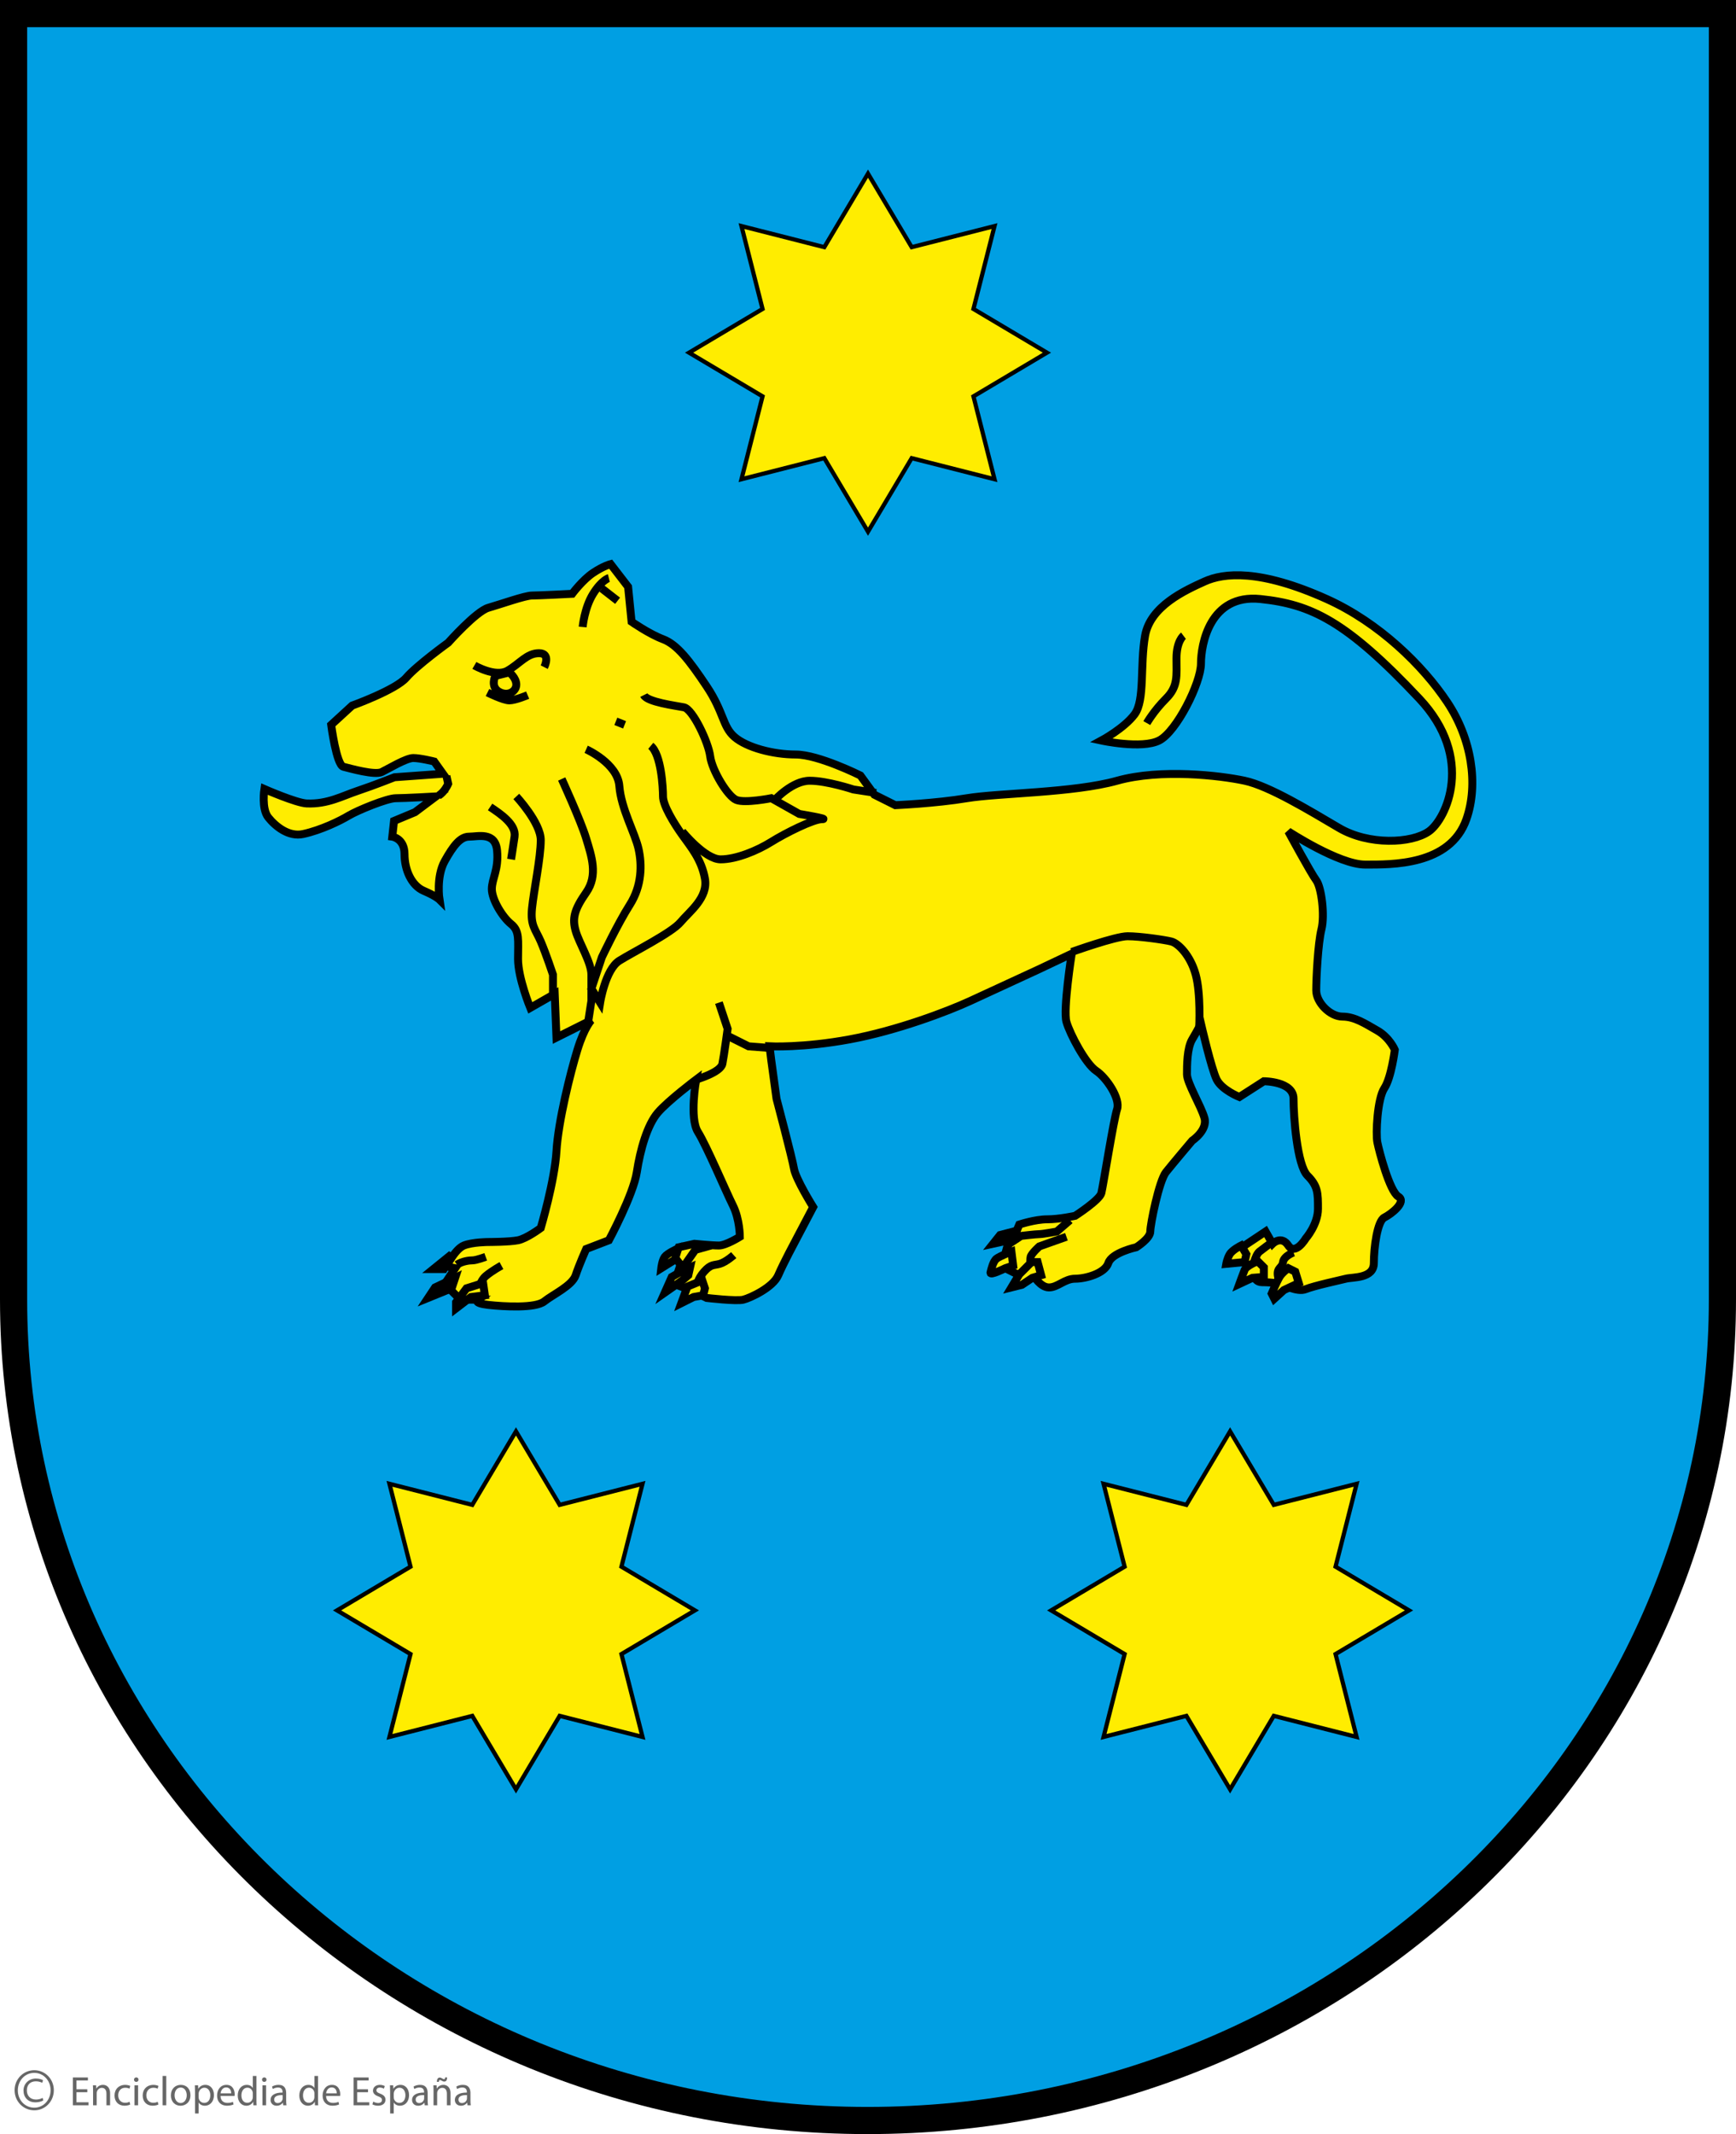 <?xml version="1.0" encoding="utf-8"?>
<!-- Generator: Adobe Illustrator 16.0.0, SVG Export Plug-In . SVG Version: 6.00 Build 0)  -->
<!DOCTYPE svg PUBLIC "-//W3C//DTD SVG 1.0//EN" "http://www.w3.org/TR/2001/REC-SVG-20010904/DTD/svg10.dtd">
<svg version="1.0" id="Capa_1" xmlns="http://www.w3.org/2000/svg" xmlns:xlink="http://www.w3.org/1999/xlink" x="0px" y="0px"
	 width="172.6px" height="212.1px" viewBox="0 0 172.6 212.1" enable-background="new 0 0 172.6 212.1" xml:space="preserve">
<g>
	<path fill="#009FE3" d="M1.35,129.15V1.35h169.9v127.8c0,45-38.1,81.6-85,81.6C39.45,210.75,1.35,174.15,1.35,129.15L1.35,129.15z"
		/>
	<path fill="none" stroke="#000000" stroke-width="2.7" stroke-miterlimit="3.864" d="M1.35,129.15V1.35h169.9v127.8
		c0,45-38.1,81.6-85,81.6C39.45,210.75,1.35,174.15,1.35,129.15L1.35,129.15z"/>
	<polygon fill="#FFED00" points="98.879,47.629 90.645,45.535 86.3,52.84 81.957,45.535 73.721,47.629 75.815,39.393 68.51,35.05 
		75.815,30.707 73.721,22.47 81.957,24.564 86.3,17.26 90.645,24.564 98.879,22.47 96.785,30.707 104.09,35.05 96.785,39.393 
		98.879,47.629 	"/>
	<polygon fill="none" stroke="#000000" stroke-width="0.419" stroke-miterlimit="3.864" points="98.879,47.629 90.645,45.535 
		86.3,52.84 81.957,45.535 73.721,47.629 75.815,39.393 68.51,35.05 75.815,30.707 73.721,22.47 81.957,24.564 86.3,17.26 
		90.645,24.564 98.879,22.47 96.785,30.707 104.09,35.05 96.785,39.393 98.879,47.629 	"/>
	<polygon fill="#FFED00" points="63.88,172.629 55.644,170.535 51.3,177.84 46.957,170.535 38.721,172.629 40.815,164.393 
		33.51,160.051 40.815,155.707 38.721,147.471 46.957,149.564 51.3,142.26 55.644,149.564 63.88,147.471 61.786,155.707 
		69.09,160.051 61.786,164.393 63.88,172.629 	"/>
	<polygon fill="none" stroke="#000000" stroke-width="0.419" stroke-miterlimit="3.864" points="63.88,172.629 55.644,170.535 
		51.3,177.84 46.957,170.535 38.721,172.629 40.815,164.393 33.51,160.051 40.815,155.707 38.721,147.471 46.957,149.564 
		51.3,142.26 55.644,149.564 63.88,147.471 61.786,155.707 69.09,160.051 61.786,164.393 63.88,172.629 	"/>
	<polygon fill="#FFED00" points="134.879,172.629 126.645,170.535 122.301,177.84 117.957,170.535 109.721,172.629 111.814,164.393 
		104.51,160.051 111.814,155.707 109.721,147.471 117.957,149.564 122.301,142.26 126.645,149.564 134.879,147.471 132.785,155.707 
		140.09,160.051 132.785,164.393 134.879,172.629 	"/>
	<polygon fill="none" stroke="#000000" stroke-width="0.419" stroke-miterlimit="3.864" points="134.879,172.629 126.645,170.535 
		122.301,177.84 117.957,170.535 109.721,172.629 111.814,164.393 104.51,160.051 111.814,155.707 109.721,147.471 117.957,149.564 
		122.301,142.26 126.645,149.564 134.879,147.471 132.785,155.707 140.09,160.051 132.785,164.393 134.879,172.629 	"/>
	<path fill-rule="evenodd" clip-rule="evenodd" fill="#FFED00" d="M60.709,56.063c0,0-0.695,0.174-1.737,0.868
		c-1.042,0.694-2.083,2.084-2.083,2.084s-3.299,0.173-3.994,0.173c-0.694,0-3.125,0.869-4.341,1.216
		c-1.215,0.347-3.994,3.473-3.994,3.473s-3.125,2.257-4.167,3.473s-5.383,2.778-5.383,2.778l-2.083,1.91
		c0,0,0.521,3.994,1.215,4.168c0.695,0.173,3.126,0.868,3.82,0.521c0.695-0.347,2.431-1.389,3.126-1.389
		c0.694,0,2.083,0.347,2.083,0.347l0.868,1.215l-4.819,0.348c0,0-2.083,0.825-3.646,1.346s-2.995,1.346-5.08,1.259
		c-1.041-0.044-4.21-1.433-4.21-1.433s-0.304,1.953,0.39,2.822c0.695,0.868,2.015,1.97,3.473,1.649
		c1.78-0.391,3.647-1.302,4.515-1.823s3.82-1.736,4.688-1.736c0.869,0,3.994-0.174,3.994-0.174l-2.084,1.563l-2.083,0.869
		l-0.174,1.563c0,0,1.216,0.173,1.216,1.736c0,1.563,0.694,3.125,1.91,3.647c1.215,0.521,1.563,0.868,1.563,0.868
		s-0.347-2.258,0.521-3.82c0.868-1.563,1.563-2.431,2.431-2.431c0.869,0,2.605-0.521,2.778,1.389c0.174,1.91-0.521,2.778-0.521,3.82
		c0,1.042,1.042,2.778,1.91,3.473s0.694,1.563,0.694,3.473s1.216,4.862,1.216,4.862l2.431-1.39l0.174,4.341l3.473-1.736
		c0,0-0.695,0.695-1.389,2.952c-0.695,2.256-1.91,7.12-2.084,10.071c-0.174,2.953-1.563,7.641-1.563,7.641s-1.39,1.043-2.258,1.217
		c-0.868,0.174-2.952,0.174-2.952,0.174s-1.563,0-2.431,0.346c-0.868,0.348-1.737,2.084-1.737,2.084l0.869,0.174l-1.042,1.563
		l1.563,1.564h1.737c0,0-0.521,0.346,1.042,0.52c1.563,0.174,4.688,0.348,5.557-0.346c0.868-0.695,2.778-1.564,3.125-2.605
		c0.348-1.043,1.042-2.605,1.042-2.605l2.257-0.867c0,0,2.431-4.516,2.779-6.773c0.347-2.258,1.042-4.688,2.083-5.904
		c1.042-1.215,3.82-3.299,3.82-3.299s-0.695,3.82,0.173,5.209c0.869,1.391,2.779,5.904,3.473,7.295
		c0.695,1.389,0.695,3.125,0.695,3.125s-1.389,0.867-2.084,0.867c-0.694,0-2.431-0.172-2.431-0.172l-1.563,0.346l-0.347,1.043
		l0.521,0.693l-0.347,1.043l0.173,1.041l1.39,0.521l1.389,0.695c0,0,2.952,0.348,3.646,0.174s2.952-1.217,3.473-2.432
		c0.521-1.215,1.736-3.473,1.736-3.473l1.736-3.301c0,0-1.736-2.777-1.91-3.82c-0.173-1.041-1.736-6.945-1.736-6.945l-0.521-3.82
		l-0.173-1.389c0,0,3.299,0.173,7.988-0.695c4.688-0.868,9.724-2.778,11.981-3.82s6.771-3.125,6.771-3.125l3.301-1.563
		c0,0-0.869,5.557-0.521,6.772c0.348,1.216,1.91,4.168,2.951,4.863c1.043,0.693,2.432,2.777,2.084,3.82
		c-0.346,1.041-1.389,7.641-1.563,8.334c-0.174,0.695-2.604,2.258-2.604,2.258s-1.564,0.348-2.779,0.348s-2.779,0.521-2.779,0.521
		l-0.52,1.215l-0.695,1.041l-0.521,1.91l1.736,0.869h1.391c0,0,0.693,1.215,1.563,1.215c0.867,0,1.563-0.867,2.605-0.867
		c1.041,0,2.951-0.521,3.299-1.563c0.348-1.043,2.777-1.564,2.777-1.564s1.391-0.867,1.391-1.563c0-0.693,0.867-5.035,1.563-5.904
		c0.693-0.867,2.604-3.125,2.604-3.125s1.564-1.043,1.217-2.258s-1.736-3.473-1.736-4.342c0-0.867,0-2.604,0.52-3.472
		c0.521-0.868,0.869-1.563,0.869-1.563s1.041,4.516,1.563,5.557c0.521,1.043,2.258,1.736,2.258,1.736l2.432-1.563
		c0,0,2.951,0,2.951,1.736s0.348,6.6,1.389,7.641c1.043,1.043,1.043,1.736,1.043,3.299c0,1.564-1.217,2.953-1.217,2.953
		s-1.041,1.736-1.736,0.693c-0.693-1.041-1.563-0.172-1.563-0.172l-0.693-1.217l-2.605,1.736l0.521,1.391l0.867,0.52
		c0,0-0.174,1.391,0.869,1.391c1.041,0,1.91,0.172,1.91,0.172s1.563,0.869,2.43,0.521c0.869-0.348,3.301-0.867,3.994-1.041
		c0.695-0.174,2.779,0,2.779-1.563c0-1.564,0.348-4.168,1.041-4.516c0.695-0.348,2.258-1.563,1.391-2.084
		c-0.869-0.521-1.91-4.516-2.084-5.383c-0.174-0.869,0-4.342,0.693-5.383c0.695-1.043,1.043-3.821,1.043-3.821
		s-0.521-1.216-1.736-1.91c-1.217-0.695-2.258-1.389-3.473-1.389c-1.217,0-2.605-1.39-2.605-2.605s0.174-4.688,0.521-6.078
		c0.346-1.389,0-4.167-0.521-4.862c-0.521-0.695-2.779-4.863-2.779-4.863s5.037,3.3,7.641,3.3c2.605,0,8.449,0.121,10.072-4.515
		c1.215-3.473,0.521-7.988-1.91-11.634c-2.432-3.647-6.771-7.901-11.982-10.246c-6.658-2.996-10.244-2.604-12.154-1.736
		s-5.383,2.431-5.904,5.383c-0.521,2.952,0,6.425-1.043,7.814c-1.041,1.39-3.299,2.605-3.299,2.605s3.994,0.868,5.73,0
		s4.168-5.73,4.168-7.641s0.867-6.946,5.904-6.425c5.035,0.521,8.535,2.177,15.801,9.898c5.559,5.904,2.691,11.981,0.955,13.197
		c-1.736,1.216-5.99,1.39-8.941-0.347c-2.953-1.736-6.947-4.167-9.377-4.688c-2.432-0.521-8.336-1.215-12.678,0
		c-4.34,1.215-11.807,1.215-14.934,1.737c-3.125,0.521-7.119,0.694-7.119,0.694l-2.083-1.042l-1.39-1.91
		c0,0-4.167-2.084-6.425-2.084s-4.862-0.694-6.078-1.736s-1.042-2.431-2.778-5.036c-1.737-2.604-2.952-4.167-4.341-4.688
		s-3.126-1.736-3.126-1.736l-0.347-3.473L60.709,56.063L60.709,56.063z"/>
	<path fill="none" stroke="#000000" stroke-width="0.788" stroke-miterlimit="3.864" d="M60.709,56.063
		c0,0-0.695,0.174-1.737,0.868c-1.042,0.694-2.083,2.084-2.083,2.084s-3.299,0.173-3.994,0.173c-0.694,0-3.125,0.869-4.341,1.216
		c-1.215,0.347-3.994,3.473-3.994,3.473s-3.125,2.257-4.167,3.473s-5.383,2.778-5.383,2.778l-2.083,1.91
		c0,0,0.521,3.994,1.215,4.168c0.695,0.173,3.126,0.868,3.82,0.521c0.695-0.347,2.431-1.389,3.126-1.389
		c0.694,0,2.083,0.347,2.083,0.347l0.868,1.215l-4.819,0.348c0,0-2.083,0.825-3.646,1.346s-2.995,1.346-5.08,1.259
		c-1.041-0.044-4.21-1.433-4.21-1.433s-0.304,1.953,0.39,2.822c0.695,0.868,2.015,1.97,3.473,1.649
		c1.78-0.391,3.647-1.302,4.515-1.823s3.82-1.736,4.688-1.736c0.869,0,3.994-0.174,3.994-0.174l-2.084,1.563l-2.083,0.869
		l-0.174,1.563c0,0,1.216,0.173,1.216,1.736c0,1.563,0.694,3.125,1.91,3.647c1.215,0.521,1.563,0.868,1.563,0.868
		s-0.347-2.258,0.521-3.82c0.868-1.563,1.563-2.431,2.431-2.431c0.869,0,2.605-0.521,2.778,1.389c0.174,1.91-0.521,2.778-0.521,3.82
		c0,1.042,1.042,2.778,1.91,3.473s0.694,1.563,0.694,3.473s1.216,4.862,1.216,4.862l2.431-1.39l0.174,4.341l3.473-1.736
		c0,0-0.695,0.695-1.389,2.952c-0.695,2.256-1.91,7.12-2.084,10.071c-0.174,2.953-1.563,7.641-1.563,7.641s-1.39,1.043-2.258,1.217
		c-0.868,0.174-2.952,0.174-2.952,0.174s-1.563,0-2.431,0.346c-0.868,0.348-1.737,2.084-1.737,2.084l0.869,0.174l-1.042,1.563
		l1.563,1.564h1.737c0,0-0.521,0.346,1.042,0.52c1.563,0.174,4.688,0.348,5.557-0.346c0.868-0.695,2.778-1.564,3.125-2.605
		c0.348-1.043,1.042-2.605,1.042-2.605l2.257-0.867c0,0,2.431-4.516,2.779-6.773c0.347-2.258,1.042-4.688,2.083-5.904
		c1.042-1.215,3.82-3.299,3.82-3.299s-0.695,3.82,0.173,5.209c0.869,1.391,2.779,5.904,3.473,7.295
		c0.695,1.389,0.695,3.125,0.695,3.125s-1.389,0.867-2.084,0.867c-0.694,0-2.431-0.172-2.431-0.172l-1.563,0.346l-0.347,1.043
		l0.521,0.693l-0.347,1.043l0.173,1.041l1.39,0.521l1.389,0.695c0,0,2.952,0.348,3.646,0.174s2.952-1.217,3.473-2.432
		c0.521-1.215,1.736-3.473,1.736-3.473l1.736-3.301c0,0-1.736-2.777-1.91-3.82c-0.173-1.041-1.736-6.945-1.736-6.945l-0.521-3.82
		l-0.173-1.389c0,0,3.299,0.173,7.988-0.695c4.688-0.868,9.724-2.778,11.981-3.82s6.771-3.125,6.771-3.125l3.301-1.563
		c0,0-0.869,5.557-0.521,6.772c0.348,1.216,1.91,4.168,2.951,4.863c1.043,0.693,2.432,2.777,2.084,3.82
		c-0.346,1.041-1.389,7.641-1.563,8.334c-0.174,0.695-2.604,2.258-2.604,2.258s-1.564,0.348-2.779,0.348s-2.779,0.521-2.779,0.521
		l-0.52,1.215l-0.695,1.041l-0.521,1.91l1.736,0.869h1.391c0,0,0.693,1.215,1.563,1.215c0.867,0,1.563-0.867,2.605-0.867
		c1.041,0,2.951-0.521,3.299-1.563c0.348-1.043,2.777-1.564,2.777-1.564s1.391-0.867,1.391-1.563c0-0.693,0.867-5.035,1.563-5.904
		c0.693-0.867,2.604-3.125,2.604-3.125s1.564-1.043,1.217-2.258s-1.736-3.473-1.736-4.342c0-0.867,0-2.604,0.52-3.472
		c0.521-0.868,0.869-1.563,0.869-1.563s1.041,4.516,1.563,5.557c0.521,1.043,2.258,1.736,2.258,1.736l2.432-1.563
		c0,0,2.951,0,2.951,1.736s0.348,6.6,1.389,7.641c1.043,1.043,1.043,1.736,1.043,3.299c0,1.564-1.217,2.953-1.217,2.953
		s-1.041,1.736-1.736,0.693c-0.693-1.041-1.563-0.172-1.563-0.172l-0.693-1.217l-2.605,1.736l0.521,1.391l0.867,0.52
		c0,0-0.174,1.391,0.869,1.391c1.041,0,1.91,0.172,1.91,0.172s1.563,0.869,2.43,0.521c0.869-0.348,3.301-0.867,3.994-1.041
		c0.695-0.174,2.779,0,2.779-1.563c0-1.564,0.348-4.168,1.041-4.516c0.695-0.348,2.258-1.563,1.391-2.084
		c-0.869-0.521-1.91-4.516-2.084-5.383c-0.174-0.869,0-4.342,0.693-5.383c0.695-1.043,1.043-3.821,1.043-3.821
		s-0.521-1.216-1.736-1.91c-1.217-0.695-2.258-1.389-3.473-1.389c-1.217,0-2.605-1.39-2.605-2.605s0.174-4.688,0.521-6.078
		c0.346-1.389,0-4.167-0.521-4.862c-0.521-0.695-2.779-4.863-2.779-4.863s5.037,3.3,7.641,3.3c2.605,0,8.449,0.121,10.072-4.515
		c1.215-3.473,0.521-7.988-1.91-11.634c-2.432-3.647-6.771-7.901-11.982-10.246c-6.658-2.996-10.244-2.604-12.154-1.736
		s-5.383,2.431-5.904,5.383c-0.521,2.952,0,6.425-1.043,7.814c-1.041,1.39-3.299,2.605-3.299,2.605s3.994,0.868,5.73,0
		s4.168-5.73,4.168-7.641s0.867-6.946,5.904-6.425c5.035,0.521,8.535,2.177,15.801,9.898c5.559,5.904,2.691,11.981,0.955,13.197
		c-1.736,1.216-5.99,1.39-8.941-0.347c-2.953-1.736-6.947-4.167-9.377-4.688c-2.432-0.521-8.336-1.215-12.678,0
		c-4.34,1.215-11.807,1.215-14.934,1.737c-3.125,0.521-7.119,0.694-7.119,0.694l-2.083-1.042l-1.39-1.91
		c0,0-4.167-2.084-6.425-2.084s-4.862-0.694-6.078-1.736s-1.042-2.431-2.778-5.036c-1.737-2.604-2.952-4.167-4.341-4.688
		s-3.126-1.736-3.126-1.736l-0.347-3.473L60.709,56.063L60.709,56.063z M47.165,66.134c0,0,2.083,1.216,3.299,0.521
		c1.216-0.695,1.91-1.737,3.126-1.737c1.215,0,0.521,1.389,0.521,1.389"/>
	<path fill="#FFED00" d="M49.248,67.176c0,0-0.521,1.042,0.347,1.563c0.868,0.521,1.736,0,1.736-0.695
		c0-0.694-0.694-1.215-0.694-1.215L49.248,67.176L49.248,67.176z"/>
	<path fill="none" stroke="#000000" stroke-width="0.788" stroke-miterlimit="3.864" d="M49.248,67.176
		c0,0-0.521,1.042,0.347,1.563c0.868,0.521,1.736,0,1.736-0.695c0-0.694-0.694-1.215-0.694-1.215L49.248,67.176L49.248,67.176z
		 M60.535,57.452c0,0-0.694,0.173-1.563,1.563c-0.868,1.389-1.042,3.299-1.042,3.299 M59.841,58.494l1.563,1.215 M44.386,77.118
		l0.174,0.781c0,0-0.347,0.825-0.955,1.172 M48.728,80.2c1.042,0.695,2.604,1.736,2.431,2.952c-0.173,1.215-0.347,2.257-0.347,2.257
		 M51.332,79.158c0,0,2.432,2.605,2.432,4.341s-0.695,5.036-0.869,6.772c-0.173,1.737,0.347,2.084,0.869,3.3
		c0.521,1.215,1.215,3.299,1.215,3.299v1.91 M55.847,77.422c0,0,1.91,4.167,2.431,5.904c0.521,1.737,1.216,3.647,0,5.383
		c-1.216,1.737-1.389,2.605-1.042,3.82c0.348,1.215,1.563,3.125,1.563,4.341c0,1.216,0,2.605,0,2.605l-0.347,2.257 M58.278,74.47
		c0,0,3.126,1.389,3.299,3.647c0.173,2.257,1.563,4.688,1.91,6.251c0.347,1.563,0.347,3.646-0.868,5.557s-2.778,5.21-2.778,5.21
		l-1.042,3.125l0.868,1.389c0,0,0.521-3.299,1.91-4.167c1.389-0.869,5.209-2.779,6.078-3.82c0.868-1.042,2.778-2.432,2.431-4.342
		s-1.389-3.125-2.257-4.341s-1.91-2.952-1.91-3.82s-0.174-4.168-1.216-5.036 M62.098,72.039l-0.868-0.347 M67.829,82.631
		c0,0,2.257,2.778,3.82,2.778c1.563,0,3.646-0.868,5.036-1.736c1.389-0.868,4.167-2.258,5.036-2.258
		c0.869,0-2.257-0.521-2.257-0.521l-2.778-1.563c0,0-2.605,0.521-3.473,0.173c-0.868-0.347-2.431-2.952-2.604-4.341
		c-0.174-1.39-1.736-4.688-2.604-4.863c-0.869-0.173-3.647-0.521-3.994-1.215 M77.032,79.505c0,0,1.737-1.91,3.473-1.91
		c1.737,0,4.341,0.868,4.341,0.868l2.258,0.347 M69.218,107.289c0,0,2.431-0.695,2.605-1.563c0.173-0.868,0.521-3.473,0.521-3.473
		l-0.868-2.605 M76.685,104.164l-2.257-0.173l-2.084-1.042 M106.553,94.613c0,0,4.34-1.563,5.557-1.563
		c1.215,0,3.646,0.348,4.34,0.521c0.695,0.173,1.91,1.389,2.432,3.299s0.348,5.21,0.348,5.21 M117.666,63.183
		c0,0-0.695,0.521-0.695,2.257s0.174,2.778-1.041,3.994c-1.217,1.215-1.91,2.431-1.91,2.431 M48.467,68.826
		c0,0,1.563,0.782,2.171,0.782c0.607,0,1.823-0.521,1.823-0.521 M48.293,124.914c0,0-0.956,0.348-1.303,0.348
		c-0.348,0-1.042,0.088-1.563,0.434 M49.856,125.783c0,0-0.955,0.521-1.563,1.041c-0.608,0.521-0.869,1.736-0.869,1.736l0.521,0.695
		"/>
	<polygon fill-rule="evenodd" clip-rule="evenodd" fill="#FFED00" points="44.907,124.654 43.083,126.131 44.125,126.131 
		44.907,124.654 	"/>
	<polygon fill="none" stroke="#000000" stroke-width="0.788" stroke-miterlimit="3.864" points="44.907,124.654 43.083,126.131 
		44.125,126.131 44.907,124.654 	"/>
	<polygon fill-rule="evenodd" clip-rule="evenodd" fill="#FFED00" points="45.254,126.998 43.257,127.953 42.563,128.996 
		44.907,128.041 45.254,126.998 	"/>
	<polygon fill="none" stroke="#000000" stroke-width="0.788" stroke-miterlimit="3.864" points="45.254,126.998 43.257,127.953 
		42.563,128.996 44.907,128.041 45.254,126.998 	"/>
	<polygon fill="#FFED00" points="48.033,127.52 46.383,128.041 45.341,129.43 45.341,130.037 46.817,128.908 48.206,128.734 
		48.033,127.52 	"/>
	<path fill="none" stroke="#000000" stroke-width="0.788" stroke-miterlimit="3.864" d="M48.033,127.52l-1.649,0.521l-1.042,1.389
		v0.607l1.476-1.129l1.389-0.174L48.033,127.52L48.033,127.52z M70.694,123.785l-1.563,0.436l-1.216,1.736 M72.951,124.742
		c0,0-0.781,0.693-1.389,0.867s-0.868,0-1.563,0.781c-0.694,0.781-0.694,1.389-0.694,1.389l0.781,1.217"/>
	<path fill="#FFED00" d="M67.308,124.133c0,0-0.955,0.434-1.215,0.781c-0.261,0.348-0.348,1.129-0.348,1.129l1.389-0.867
		L67.308,124.133L67.308,124.133z"/>
	<path fill="none" stroke="#000000" stroke-width="0.788" stroke-miterlimit="3.864" d="M67.308,124.133
		c0,0-0.955,0.434-1.215,0.781c-0.261,0.348-0.348,1.129-0.348,1.129l1.389-0.867L67.308,124.133L67.308,124.133z"/>
	<polygon fill-rule="evenodd" clip-rule="evenodd" fill="#FFED00" points="68.002,126.217 66.787,126.912 66.092,128.475 
		67.829,127.26 68.437,126.738 68.61,125.957 68.002,126.217 	"/>
	<polygon fill="none" stroke="#000000" stroke-width="0.788" stroke-miterlimit="3.864" points="68.002,126.217 66.787,126.912 
		66.092,128.475 67.829,127.26 68.437,126.738 68.61,125.957 68.002,126.217 	"/>
	<polygon fill-rule="evenodd" clip-rule="evenodd" fill="#FFED00" points="69.825,127.26 68.35,127.867 67.742,129.516 
		68.957,128.908 69.913,128.734 70.086,128.041 69.825,127.26 	"/>
	<path fill="none" stroke="#000000" stroke-width="0.788" stroke-miterlimit="3.864" d="M69.825,127.26l-1.476,0.607l-0.608,1.648
		l1.215-0.607l0.956-0.174l0.173-0.693L69.825,127.26L69.825,127.26z M106.379,121.268l-1.303,1.129c0,0-1.389,0.26-1.736,0.26
		s-1.824,0.176-1.824,0.176l-1.041,0.693 M106.031,122.918l-2.691,0.955c0,0-0.781,0.693-0.869,1.041c-0.086,0.348,0,1.65,0,1.65"/>
	<polygon fill-rule="evenodd" clip-rule="evenodd" fill="#FFED00" points="101.082,122.311 99.432,122.744 98.738,123.613 
		100.734,123.178 101.082,122.311 	"/>
	<polygon fill="none" stroke="#000000" stroke-width="0.788" stroke-miterlimit="3.864" points="101.082,122.311 99.432,122.744 
		98.738,123.613 100.734,123.178 101.082,122.311 	"/>
	<path fill="#FFED00" d="M100.561,124.395c0,0-1.129,0.434-1.475,0.693c-0.348,0.262-0.521,1.043-0.607,1.389
		c-0.088,0.348,1.475-0.434,1.475-0.434l0.781-0.26L100.561,124.395L100.561,124.395z"/>
	<path fill="none" stroke="#000000" stroke-width="0.788" stroke-miterlimit="3.864" d="M100.561,124.395
		c0,0-1.129,0.434-1.475,0.693c-0.348,0.262-0.521,1.043-0.607,1.389c-0.088,0.348,1.475-0.434,1.475-0.434l0.781-0.26
		L100.561,124.395L100.561,124.395z"/>
	<polygon fill-rule="evenodd" clip-rule="evenodd" fill="#FFED00" points="102.559,125.436 101.342,126.652 100.561,127.953 
		101.604,127.693 102.645,126.998 103.514,126.738 103.166,125.436 102.559,125.436 	"/>
	<path fill="none" stroke="#000000" stroke-width="0.788" stroke-miterlimit="3.864" d="M102.559,125.436l-1.217,1.217
		l-0.781,1.301l1.043-0.26l1.041-0.695l0.869-0.26l-0.348-1.303H102.559L102.559,125.436z M126.262,123.613
		c0,0-0.607,0.434-1.043,0.781c-0.434,0.348-0.693,1.648-0.693,1.648 M128.605,124.48c0,0-0.955,0.348-1.041,0.955
		c-0.088,0.607-0.607,0.521-0.521,1.303s0.867,1.389,0.867,1.389"/>
	<path fill="#FFED00" d="M123.396,123.785c0,0-0.869,0.436-1.129,0.869s-0.348,0.955-0.348,0.955l1.824-0.174l0.174-0.781
		L123.396,123.785L123.396,123.785z"/>
	<path fill="none" stroke="#000000" stroke-width="0.788" stroke-miterlimit="3.864" d="M123.396,123.785
		c0,0-0.869,0.436-1.129,0.869s-0.348,0.955-0.348,0.955l1.824-0.174l0.174-0.781L123.396,123.785L123.396,123.785z"/>
	<path fill-rule="evenodd" clip-rule="evenodd" fill="#FFED00" d="M125.047,125.35c0,0-1.129,0.434-1.303,0.867
		c-0.174,0.436-0.521,1.389-0.521,1.389l1.303-0.607l1.129-0.086v-0.955L125.047,125.35L125.047,125.35z"/>
	<path fill="none" stroke="#000000" stroke-width="0.788" stroke-miterlimit="3.864" d="M125.047,125.35
		c0,0-1.129,0.434-1.303,0.867c-0.174,0.436-0.521,1.389-0.521,1.389l1.303-0.607l1.129-0.086v-0.955L125.047,125.35L125.047,125.35
		z"/>
	<path fill="#FFED00" d="M128.084,126.043c0,0-0.607,0.434-0.867,0.869c-0.26,0.434-0.781,1.648-0.781,1.648l0.26,0.521l0.955-0.867
		l1.477-0.695l-0.348-1.129L128.084,126.043L128.084,126.043z"/>
	<path fill="none" stroke="#000000" stroke-width="0.788" stroke-miterlimit="3.864" d="M128.084,126.043
		c0,0-0.607,0.434-0.867,0.869c-0.26,0.434-0.781,1.648-0.781,1.648l0.26,0.521l0.955-0.867l1.477-0.695l-0.348-1.129
		L128.084,126.043L128.084,126.043z"/>
</g>
<g>
	<g>
		<path fill="#676767" d="M8.679,207.939H7.604v0.998h1.199v0.3H7.247v-2.767h1.494v0.298H7.604v0.876h1.076V207.939z"/>
		<path fill="#676767" d="M9.253,207.788c0-0.206-0.004-0.374-0.017-0.538h0.32l0.021,0.328h0.008
			c0.099-0.189,0.329-0.373,0.657-0.373c0.275,0,0.703,0.164,0.703,0.845v1.188h-0.362v-1.146c0-0.32-0.119-0.588-0.46-0.588
			c-0.238,0-0.423,0.169-0.485,0.37c-0.016,0.045-0.024,0.106-0.024,0.168v1.195H9.253V207.788z"/>
		<path fill="#676767" d="M12.947,209.163c-0.094,0.049-0.305,0.116-0.571,0.116c-0.6,0-0.989-0.407-0.989-1.016
			c0-0.611,0.418-1.055,1.067-1.055c0.213,0,0.402,0.054,0.5,0.104l-0.081,0.277c-0.087-0.048-0.222-0.094-0.419-0.094
			c-0.456,0-0.702,0.337-0.702,0.752c0,0.46,0.295,0.742,0.689,0.742c0.206,0,0.34-0.053,0.443-0.098L12.947,209.163z"/>
		<path fill="#676767" d="M13.771,206.691c0.004,0.124-0.086,0.222-0.23,0.222c-0.127,0-0.218-0.098-0.218-0.222
			c0-0.127,0.094-0.226,0.226-0.226C13.686,206.466,13.771,206.564,13.771,206.691z M13.369,209.237v-1.987h0.361v1.987H13.369z"/>
		<path fill="#676767" d="M15.747,209.163c-0.095,0.049-0.304,0.116-0.571,0.116c-0.6,0-0.99-0.407-0.99-1.016
			c0-0.611,0.419-1.055,1.067-1.055c0.214,0,0.403,0.054,0.501,0.104l-0.083,0.277c-0.086-0.048-0.222-0.094-0.419-0.094
			c-0.456,0-0.702,0.337-0.702,0.752c0,0.46,0.295,0.742,0.69,0.742c0.205,0,0.341-0.053,0.443-0.098L15.747,209.163z"/>
		<path fill="#676767" d="M16.168,206.322h0.362v2.915h-0.362V206.322z"/>
		<path fill="#676767" d="M18.935,208.228c0,0.733-0.509,1.055-0.989,1.055c-0.538,0-0.953-0.394-0.953-1.021
			c0-0.666,0.435-1.056,0.985-1.056C18.549,207.205,18.935,207.62,18.935,208.228z M17.358,208.248c0,0.436,0.251,0.764,0.604,0.764
			c0.345,0,0.604-0.325,0.604-0.772c0-0.336-0.168-0.765-0.596-0.765C17.543,207.475,17.358,207.87,17.358,208.248z"/>
		<path fill="#676767" d="M19.389,207.898c0-0.254-0.008-0.46-0.016-0.648h0.325l0.016,0.34h0.009
			c0.147-0.24,0.381-0.385,0.706-0.385c0.48,0,0.842,0.406,0.842,1.01c0,0.715-0.436,1.067-0.904,1.067
			c-0.263,0-0.492-0.115-0.612-0.311h-0.008v1.079h-0.357V207.898z M19.747,208.429c0,0.054,0.008,0.102,0.017,0.148
			c0.065,0.25,0.284,0.423,0.542,0.423c0.381,0,0.603-0.313,0.603-0.769c0-0.398-0.209-0.739-0.591-0.739
			c-0.246,0-0.476,0.177-0.546,0.447c-0.012,0.045-0.025,0.099-0.025,0.148V208.429z"/>
		<path fill="#676767" d="M21.926,208.31c0.008,0.489,0.32,0.69,0.682,0.69c0.259,0,0.415-0.046,0.55-0.104l0.062,0.258
			c-0.127,0.058-0.345,0.125-0.661,0.125c-0.611,0-0.977-0.402-0.977-1.003c0-0.599,0.353-1.071,0.932-1.071
			c0.648,0,0.821,0.57,0.821,0.936c0,0.074-0.008,0.132-0.012,0.169H21.926z M22.985,208.05c0.004-0.23-0.094-0.586-0.5-0.586
			c-0.366,0-0.526,0.337-0.555,0.586H22.985z"/>
		<path fill="#676767" d="M25.498,206.322v2.401c0,0.177,0.002,0.378,0.016,0.514h-0.324l-0.018-0.345h-0.008
			c-0.11,0.223-0.354,0.39-0.677,0.39c-0.48,0-0.85-0.405-0.85-1.01c-0.004-0.661,0.406-1.067,0.891-1.067
			c0.304,0,0.509,0.145,0.6,0.304h0.008v-1.187H25.498z M25.136,208.059c0-0.046-0.004-0.106-0.017-0.151
			c-0.053-0.229-0.25-0.419-0.521-0.419c-0.374,0-0.596,0.329-0.596,0.768c0,0.402,0.197,0.734,0.587,0.734
			c0.242,0,0.464-0.159,0.529-0.431c0.013-0.049,0.017-0.098,0.017-0.155V208.059z"/>
		<path fill="#676767" d="M26.498,206.691c0.004,0.124-0.086,0.222-0.23,0.222c-0.127,0-0.218-0.098-0.218-0.222
			c0-0.127,0.095-0.226,0.226-0.226C26.412,206.466,26.498,206.564,26.498,206.691z M26.095,209.237v-1.987h0.362v1.987H26.095z"/>
		<path fill="#676767" d="M28.156,209.237l-0.029-0.25h-0.012c-0.111,0.156-0.324,0.295-0.607,0.295
			c-0.402,0-0.607-0.282-0.607-0.57c0-0.48,0.426-0.743,1.194-0.739v-0.041c0-0.165-0.046-0.46-0.452-0.46
			c-0.185,0-0.377,0.058-0.518,0.148l-0.082-0.239c0.165-0.105,0.402-0.176,0.653-0.176c0.607,0,0.755,0.415,0.755,0.813v0.743
			c0,0.172,0.008,0.341,0.033,0.477H28.156z M28.103,208.224c-0.394-0.009-0.841,0.062-0.841,0.447c0,0.233,0.155,0.345,0.34,0.345
			c0.258,0,0.423-0.164,0.48-0.332c0.013-0.038,0.021-0.078,0.021-0.115V208.224z"/>
		<path fill="#676767" d="M31.62,206.322v2.401c0,0.177,0.004,0.378,0.017,0.514h-0.324l-0.017-0.345h-0.009
			c-0.11,0.223-0.354,0.39-0.678,0.39c-0.48,0-0.85-0.405-0.85-1.01c-0.004-0.661,0.406-1.067,0.892-1.067
			c0.304,0,0.509,0.145,0.599,0.304h0.009v-1.187H31.62z M31.259,208.059c0-0.046-0.004-0.106-0.017-0.151
			c-0.053-0.229-0.251-0.419-0.521-0.419c-0.373,0-0.596,0.329-0.596,0.768c0,0.402,0.197,0.734,0.588,0.734
			c0.242,0,0.464-0.159,0.529-0.431c0.013-0.049,0.017-0.098,0.017-0.155V208.059z"/>
		<path fill="#676767" d="M32.42,208.31c0.008,0.489,0.32,0.69,0.682,0.69c0.258,0,0.414-0.046,0.55-0.104l0.062,0.258
			c-0.127,0.058-0.346,0.125-0.661,0.125c-0.611,0-0.978-0.402-0.978-1.003c0-0.599,0.354-1.071,0.932-1.071
			c0.649,0,0.822,0.57,0.822,0.936c0,0.074-0.008,0.132-0.014,0.169H32.42z M33.479,208.05c0.004-0.23-0.094-0.586-0.501-0.586
			c-0.366,0-0.525,0.337-0.554,0.586H33.479z"/>
		<path fill="#676767" d="M36.59,207.939h-1.076v0.998h1.199v0.3h-1.557v-2.767h1.494v0.298h-1.137v0.876h1.076V207.939z"/>
		<path fill="#676767" d="M37.113,208.868c0.107,0.069,0.296,0.143,0.477,0.143c0.264,0,0.387-0.131,0.387-0.295
			c0-0.173-0.103-0.267-0.37-0.365c-0.356-0.127-0.525-0.325-0.525-0.563c0-0.32,0.259-0.583,0.687-0.583
			c0.2,0,0.377,0.058,0.488,0.123l-0.091,0.262c-0.078-0.048-0.222-0.115-0.407-0.115c-0.213,0-0.332,0.125-0.332,0.272
			c0,0.163,0.119,0.237,0.378,0.336c0.345,0.132,0.521,0.304,0.521,0.601c0,0.349-0.271,0.596-0.743,0.596
			c-0.217,0-0.419-0.055-0.559-0.136L37.113,208.868z"/>
		<path fill="#676767" d="M38.788,207.898c0-0.254-0.008-0.46-0.017-0.648h0.324l0.017,0.34h0.009
			c0.147-0.241,0.382-0.385,0.705-0.385c0.481,0,0.843,0.406,0.843,1.01c0,0.715-0.435,1.067-0.903,1.067
			c-0.263,0-0.492-0.115-0.611-0.311h-0.008v1.079h-0.358V207.898z M39.146,208.429c0,0.054,0.008,0.102,0.016,0.147
			c0.066,0.251,0.283,0.424,0.542,0.424c0.382,0,0.604-0.313,0.604-0.769c0-0.398-0.21-0.739-0.592-0.739
			c-0.246,0-0.476,0.177-0.546,0.447c-0.012,0.045-0.023,0.099-0.023,0.148V208.429z"/>
		<path fill="#676767" d="M42.224,209.237l-0.028-0.25h-0.013c-0.111,0.156-0.324,0.295-0.607,0.295
			c-0.403,0-0.608-0.282-0.608-0.57c0-0.48,0.428-0.743,1.195-0.739v-0.041c0-0.165-0.045-0.46-0.451-0.46
			c-0.186,0-0.378,0.058-0.518,0.148l-0.082-0.239c0.164-0.105,0.402-0.176,0.652-0.176c0.607,0,0.756,0.415,0.756,0.813v0.743
			c0,0.172,0.008,0.341,0.033,0.477H42.224z M42.17,208.224c-0.394-0.009-0.841,0.061-0.841,0.447c0,0.233,0.155,0.345,0.341,0.345
			c0.258,0,0.422-0.164,0.48-0.332c0.012-0.038,0.02-0.078,0.02-0.115V208.224z"/>
		<path fill="#676767" d="M43.102,207.788c0-0.206-0.004-0.374-0.016-0.538h0.32l0.02,0.328h0.009
			c0.099-0.189,0.328-0.373,0.655-0.373c0.276,0,0.703,0.164,0.703,0.845v1.188h-0.361v-1.146c0-0.32-0.119-0.588-0.46-0.588
			c-0.237,0-0.423,0.169-0.483,0.37c-0.018,0.045-0.025,0.106-0.025,0.168v1.195h-0.361V207.788z M43.438,206.909
			c-0.008-0.268,0.104-0.428,0.28-0.428c0.09,0,0.159,0.037,0.254,0.092c0.065,0.036,0.124,0.068,0.173,0.068
			c0.066,0,0.106-0.036,0.115-0.176h0.192c0.005,0.274-0.09,0.415-0.283,0.415c-0.087,0-0.164-0.038-0.25-0.083
			c-0.083-0.049-0.128-0.073-0.177-0.073c-0.066,0-0.099,0.069-0.106,0.185H43.438z"/>
		<path fill="#676767" d="M46.479,209.237l-0.028-0.25h-0.013c-0.11,0.156-0.325,0.295-0.607,0.295c-0.403,0-0.608-0.282-0.608-0.57
			c0-0.48,0.428-0.743,1.195-0.739v-0.041c0-0.165-0.045-0.46-0.452-0.46c-0.185,0-0.377,0.058-0.517,0.148l-0.082-0.239
			c0.163-0.105,0.402-0.176,0.652-0.176c0.608,0,0.756,0.415,0.756,0.813v0.743c0,0.172,0.008,0.341,0.032,0.477H46.479z
			 M46.427,208.224c-0.395-0.009-0.843,0.061-0.843,0.447c0,0.233,0.156,0.345,0.341,0.345c0.259,0,0.423-0.164,0.481-0.332
			c0.012-0.038,0.021-0.078,0.021-0.115V208.224z"/>
	</g>
	<g>
		<path fill="#676767" d="M5.353,207.738c0,1.11-0.852,1.999-1.942,1.999c-1.096,0-1.961-0.889-1.961-1.999
			c0-1.097,0.865-1.987,1.961-1.987C4.501,205.751,5.353,206.642,5.353,207.738z M1.773,207.758c0,0.962,0.709,1.716,1.638,1.716
			c0.909,0,1.619-0.754,1.619-1.735c0-0.961-0.709-1.723-1.619-1.723C2.482,206.016,1.773,206.777,1.773,207.758z M4.198,207.003
			c-0.083-0.044-0.322-0.148-0.625-0.148c-0.606,0-0.902,0.387-0.902,0.903c0,0.503,0.316,0.909,0.909,0.909
			c0.258,0,0.503-0.071,0.651-0.168l0.078,0.245c-0.226,0.148-0.522,0.2-0.793,0.2c-0.748,0-1.18-0.516-1.18-1.168
			c0-0.735,0.581-1.199,1.232-1.199c0.335,0,0.625,0.098,0.71,0.175L4.198,207.003z"/>
	</g>
</g>
</svg>
